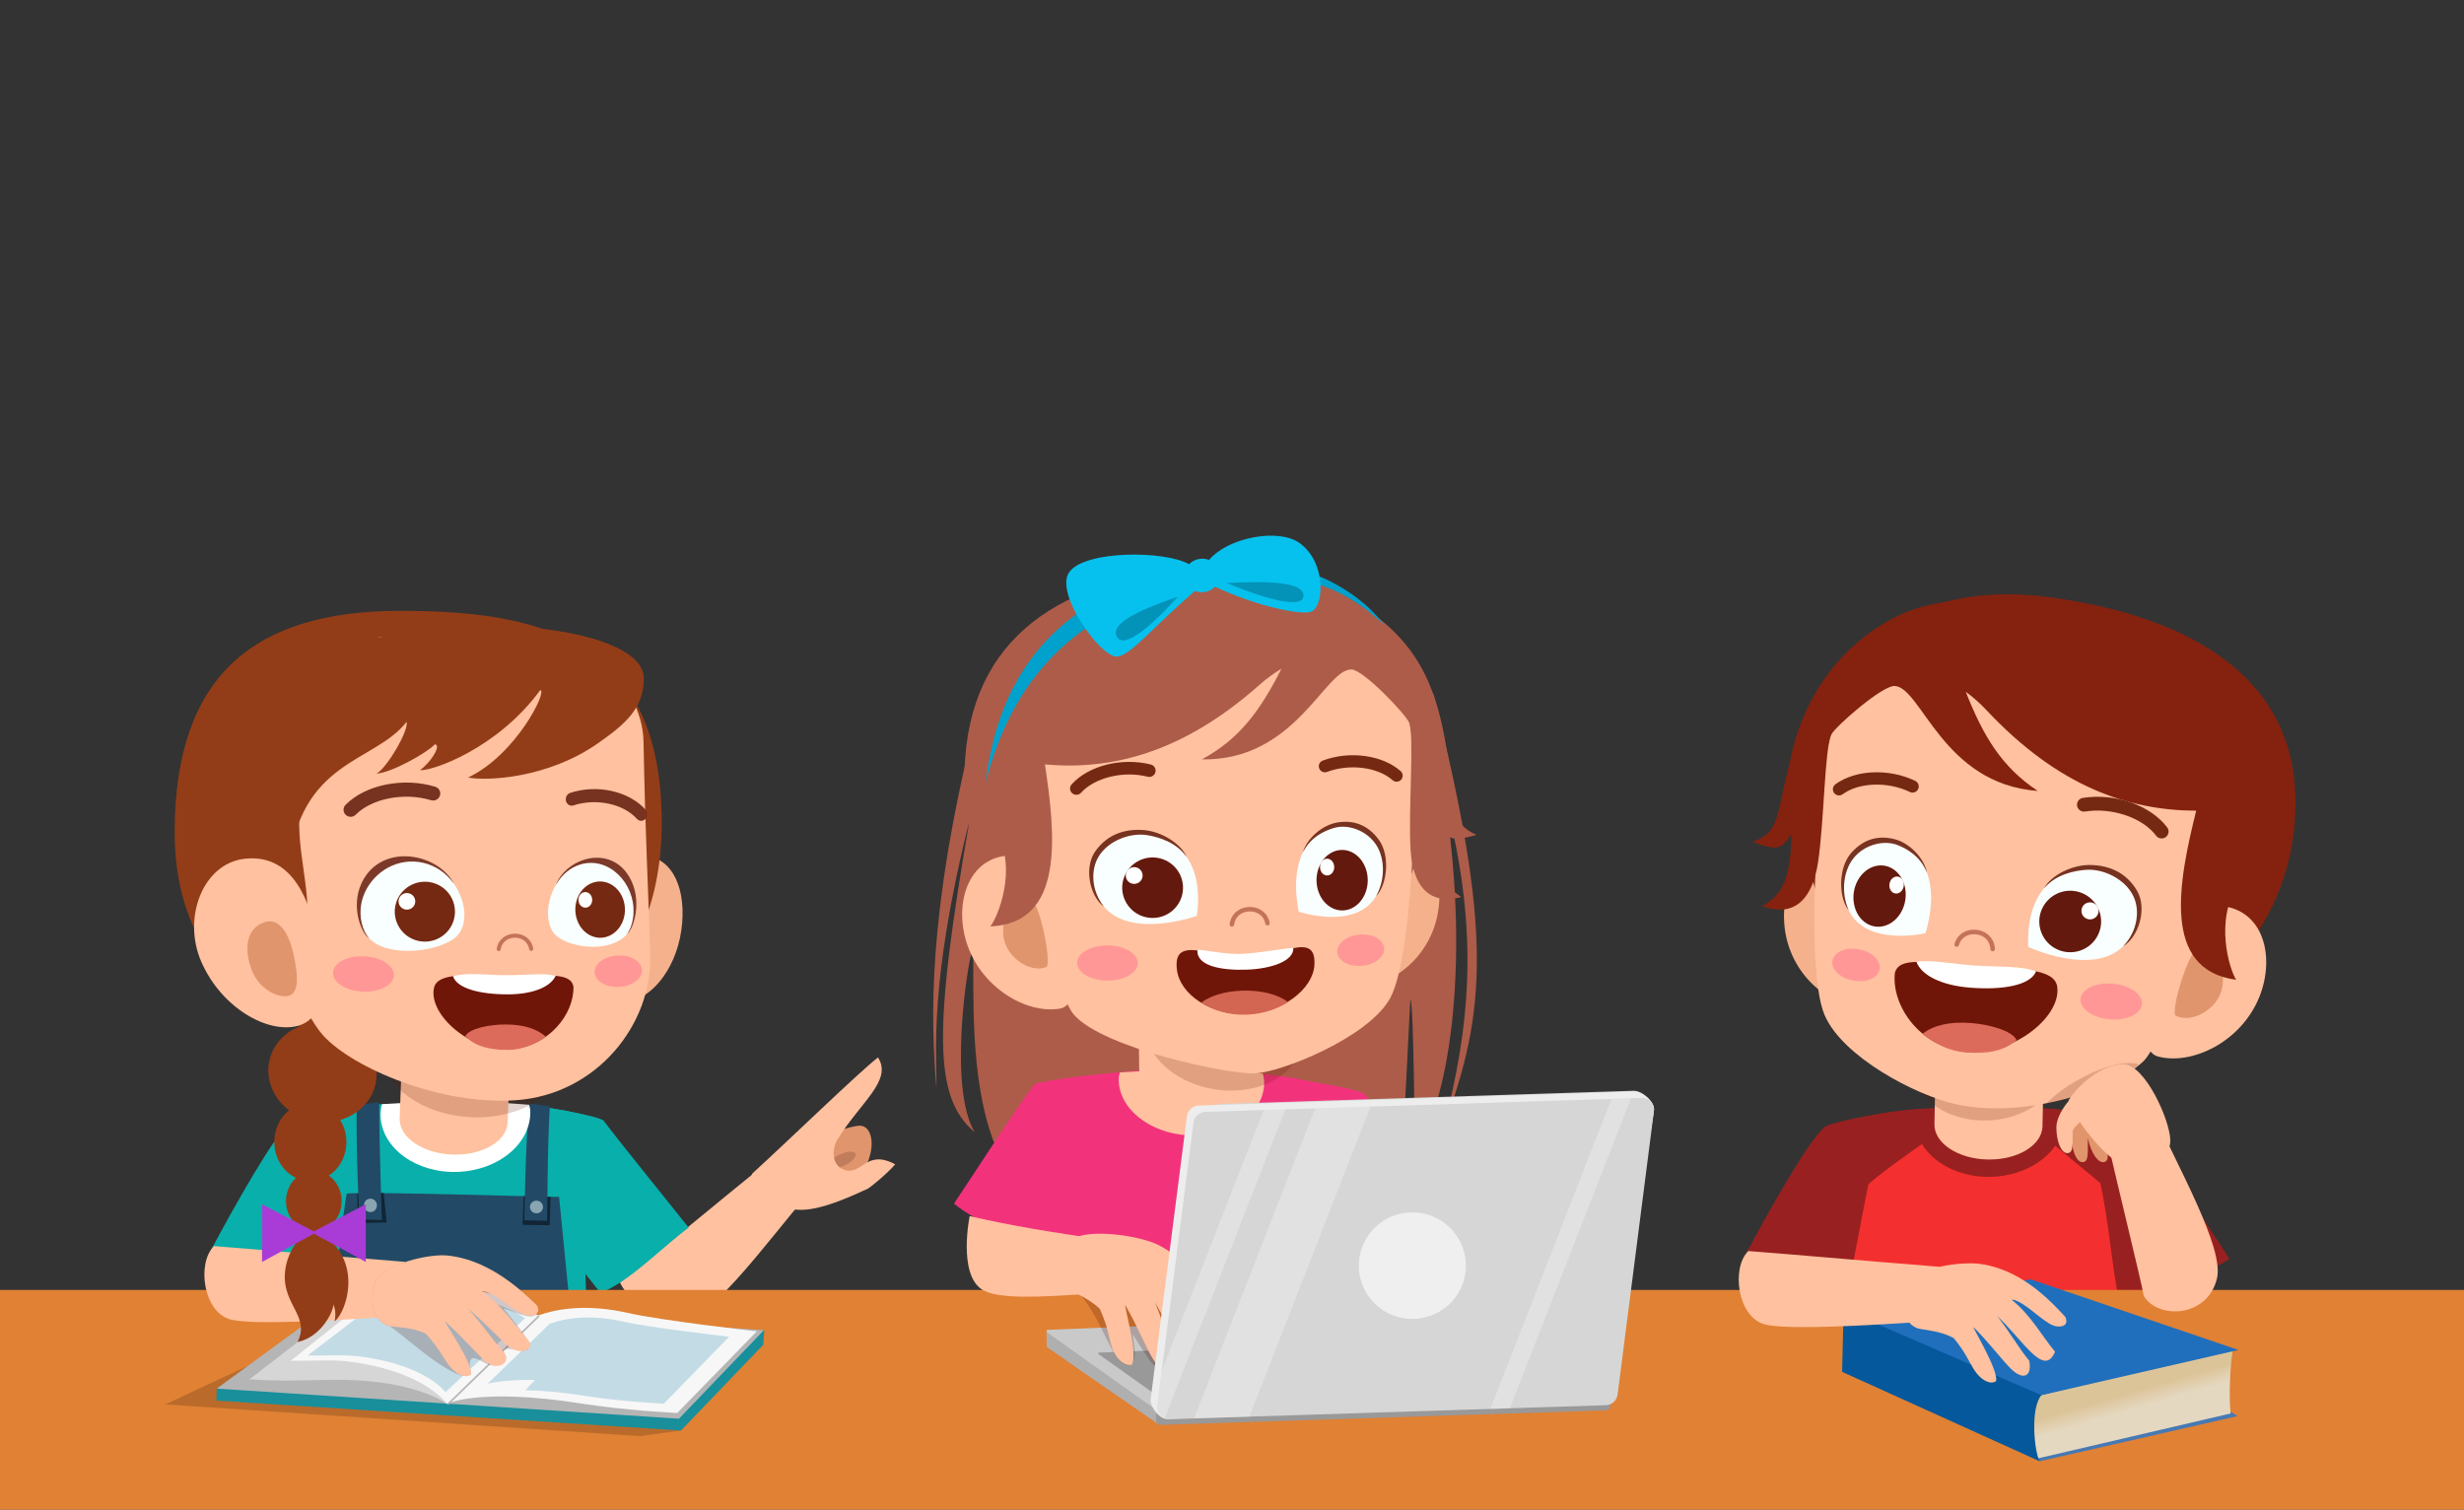 <svg width="253" height="155" viewBox="0 0 253 155" fill="none" xmlns="http://www.w3.org/2000/svg">
<rect x="0" y="0" width="253" height="155" fill="#333333" stroke="none"/>
<path d="M148.286 115.563C152.634 103.778 153.25 95.537 147.176 71.242L100.063 74.427C95.209 94.027 95.571 104.649 96.143 111.703C96.251 108.325 95.258 101.357 99.546 84.25C95.819 105.812 95.86 112.693 100.075 116.243C97.353 111.681 99.303 98.841 99.923 97.214C100.012 101.817 99.518 110.624 102.049 117.267C103.462 118.304 109.625 120.281 111.516 120.803C116.961 122.307 137.551 119.397 143.889 117.878C144.155 117.324 144.681 104.389 144.82 102.598C145.192 103.207 145.202 117.258 145.354 117.839C148.519 113.826 151.089 99.866 148.379 82.08C152.095 96.038 150.737 105.946 148.286 115.563Z" fill="#AD5C49"/>
<path d="M220.34 146.619C211.197 150.189 196.692 149.115 187.752 145.056C187.752 145.056 190.318 121.065 191.561 114.905C198.27 113.064 210.774 113.572 216.918 114.613C217.696 121.485 217.464 132.259 218.096 142.37C218.139 143.05 219.904 143.649 218.815 144.419C218.162 144.88 220.677 145.113 220.34 146.619Z" fill="#F42F2F"/>
<path d="M128.215 110.145C128.541 111.737 129.486 119.752 131.107 123.934C131.263 124.336 139.614 122.903 144.041 122.341C144.194 119.441 140.893 112.583 139.88 112.192C138.108 111.51 130.992 110.404 128.215 110.145Z" fill="#F2337C"/>
<path d="M106.355 140.707C114.066 145.82 127.365 145.7 137.804 140.448C136.068 128.07 135.865 121.319 135.774 111.419C129.177 109.215 115.749 109.986 109.558 110.69C108.237 118.489 106.877 127.925 106.355 140.707Z" fill="#F2337C"/>
<path d="M97.957 123.577C99.978 125.4 107.139 128.424 109.437 129.516C115.317 120.501 117.19 110.157 117.219 109.89C112.291 110.289 107.248 110.897 106.211 111.315C104.329 113.792 100.68 119.503 97.957 123.577Z" fill="#F2337C"/>
<path d="M129.799 111.386C129.82 110.989 129.756 110.605 129.662 110.227C125.558 109.923 119.393 109.791 114.993 110.11C114.958 110.281 114.884 110.441 114.875 110.619C114.715 113.695 117.927 116.361 122.048 116.572C126.169 116.785 129.64 114.463 129.799 111.386Z" fill="#FFC19F"/>
<path d="M116.904 104.245L116.995 111.863C117.014 113.501 119.51 114.793 122.569 114.746C125.628 114.7 128.093 113.334 128.073 111.696L127.983 104.077L116.904 104.245Z" fill="#FFC19F"/>
<path opacity="0.19" d="M133.637 107.236C133.143 110.454 129.173 112.519 124.769 111.851C120.366 111.182 117.195 108.031 117.689 104.813C118.183 101.596 122.154 99.53 126.558 100.199C130.962 100.868 134.131 104.019 133.637 107.236Z" fill="#601805"/>
<path d="M228.912 129.249C226.542 130.941 220.193 132.723 217.573 133.476C216.879 130.281 216.524 125.331 215.656 121.489C215.112 120.968 210.276 117.088 209.949 116.698C209.949 116.698 210.232 114.443 210.232 113.838C213.331 114.086 218.479 114.963 219.484 115.524C221.286 117.9 225.38 123.731 228.912 129.249Z" fill="#992020"/>
<path d="M62.795 146.114C53.653 149.683 39.147 148.61 30.207 144.551C30.207 144.551 32.773 120.56 34.016 114.4C40.724 112.559 53.348 112.816 59.393 114.334C60.172 121.206 59.919 131.755 60.551 141.866C60.593 142.546 62.359 143.145 61.27 143.914C60.617 144.375 63.132 144.607 62.795 146.114Z" fill="#09AFAA"/>
<path d="M82.862 122.7C83.185 122.318 79.689 118.617 79.299 118.93C73.013 123.974 65.37 130.395 63.656 131.67C64.114 132.775 67.12 136.547 70.42 135.604C73.545 134.711 78.595 127.751 82.862 122.7Z" fill="#FFC19F"/>
<path d="M89.192 119.079C88.617 120.695 86.998 121.466 85.275 121.421C83.554 121.376 83.214 120.189 83.213 118.475C83.212 117.052 86.392 115.826 88.097 115.588C89.34 115.415 89.888 117.122 89.192 119.079Z" fill="#E0956C"/>
<path d="M86.712 119.675C85.941 120.049 85.195 120.104 85.044 119.797C84.894 119.491 85.397 118.939 86.169 118.566C86.94 118.192 87.686 118.137 87.836 118.443C87.986 118.75 87.483 119.301 86.712 119.675Z" fill="#C17D5B"/>
<path d="M90.153 108.574C88.421 109.871 80.826 117.23 77.245 120.495C76.803 120.898 79.207 123.746 80.162 123.731C82.137 124.828 84.887 124.013 89.126 122.04C89.283 121.967 91.099 120.522 91.917 119.543C88.886 117.925 88.502 120.774 86.654 120.098C85.287 119.597 85.474 117.843 85.979 117.017C88.328 113.179 91.672 110.949 90.153 108.574Z" fill="#FFC19F"/>
<path d="M70.712 126.046C68.342 127.738 64.248 131.958 61.628 132.71C59.276 129.687 52.61 121.462 52.283 121.072C52.283 121.072 52.686 113.937 52.686 113.333C55.785 113.581 60.933 114.458 61.938 115.02C63.741 117.395 66.595 120.877 70.712 126.046Z" fill="#09AFAA"/>
<path d="M21.658 128.359C23.983 129.741 29.295 132.634 31.9 133.41C32.581 130.086 33.691 124.103 34.286 121.147C34.526 120.686 39.667 117.002 40.662 116.366C40.662 114.762 39.498 113.51 39.497 113.337C36.433 113.529 30.888 114.614 29.903 115.146C28.268 116.295 23.828 124.3 21.658 128.359Z" fill="#09AFAA"/>
<path d="M33.066 144.409C33.746 139.482 34.846 126.825 35.598 122.54C39.219 122.36 53.321 122.84 57.404 122.891C57.79 126.662 59.068 140.329 59.742 144.971L33.066 144.409Z" fill="#224966"/>
<path opacity="0.49" d="M39.387 122.47C38.523 122.45 37.622 122.5 36.68 122.53C36.68 123.294 36.733 125.284 36.753 125.576L39.705 125.516C39.684 125.207 39.457 123.211 39.387 122.47Z" fill="black"/>
<path d="M36.894 125.204C36.876 124.933 36.548 117.878 36.625 113.5L38.935 113.154C38.934 117.683 39.2 124.978 39.22 125.265L36.894 125.204Z" fill="#224966"/>
<path d="M38.034 124.452C38.404 124.452 38.704 124.143 38.704 123.762C38.704 123.381 38.404 123.072 38.034 123.072C37.663 123.072 37.363 123.381 37.363 123.762C37.363 124.143 37.663 124.452 38.034 124.452Z" fill="#8AA5B2"/>
<path opacity="0.49" d="M53.786 122.802C54.65 122.781 55.583 122.878 56.526 122.908C56.526 123.671 56.45 125.507 56.43 125.798L53.674 125.764C53.694 125.455 53.716 123.542 53.786 122.802Z" fill="black"/>
<path d="M56.184 125.351C56.203 125.081 56.197 117.531 56.458 113.586L54.324 113.305C53.931 118.094 53.88 124.093 53.836 125.292L56.184 125.351Z" fill="#224966"/>
<path d="M54.414 123.928C54.414 124.286 54.715 124.577 55.084 124.577C55.455 124.577 55.755 124.286 55.755 123.928C55.755 123.569 55.455 123.278 55.084 123.278C54.715 123.278 54.414 123.569 54.414 123.928Z" fill="#8AA5B2"/>
<path d="M1.52588e-05 154.999L253 154.999V132.444L1.52588e-05 132.444V154.999Z" fill="#E08134"/>
<path d="M111.492 132.864C111.95 132.835 112.96 127.227 112.504 127.164C105.708 126.221 101.468 125.322 99.565 124.855C99.565 124.855 98.359 130.699 100.773 132.365C102.375 133.471 107.114 133.146 111.492 132.864Z" fill="#FFC19F"/>
<path d="M118.965 144.81L118.99 146.268L107.48 138.304L107.447 136.757L118.965 144.81Z" fill="#AFAFAF"/>
<path d="M164.879 144.807L119.179 146.298C118.915 146.298 118.701 146.082 118.701 145.816V145.373C118.701 145.107 118.915 144.892 119.179 144.892L164.879 143.401C165.142 143.401 165.357 143.617 165.357 143.883V144.326C165.357 144.592 165.142 144.807 164.879 144.807Z" fill="#999999"/>
<path d="M119.188 144.746L165.453 143.402C165.585 143.394 165.641 143.232 165.543 143.145L155.91 134.597C155.881 134.572 155.845 134.558 155.807 134.56L107.591 136.542C107.457 136.546 107.397 136.711 107.498 136.799L118.229 144.417C118.492 144.648 118.838 144.767 119.188 144.746Z" fill="#C9C9C9"/>
<path d="M119.413 143.532L145.647 142.769C145.722 142.765 145.754 142.673 145.698 142.624L140.236 137.777L140.177 137.756L112.837 138.88C112.761 138.882 112.728 138.975 112.784 139.026L118.87 143.345C119.019 143.476 119.214 143.544 119.413 143.532Z" fill="#999999"/>
<path opacity="0.2" d="M124.503 136.868C123.905 136.462 123.322 135.951 121.986 135.087C121.951 135.065 122.936 137.267 123.87 139.277C122.698 140.096 121.499 139.924 119.686 136.71C120.163 137.857 120.542 138.859 120.66 139.257C120.714 140.647 118.928 140.912 118.11 139.752C117.364 138.694 116.845 137.875 116.349 137.056C116.16 136.92 116.891 139.101 116.224 140.115C114.072 140.834 113.358 134.663 109.835 131.877C108.561 130.698 109.776 128.126 110.387 127.71C111.975 126.63 116.497 127.133 118.473 128.374C121.785 130.455 123.635 131.082 126.225 136.209C126.353 137.323 125.062 137.248 124.503 136.868Z" fill="#420000"/>
<path d="M124.614 136.648C123.476 135.853 122.265 133.395 120.936 132.656C120.899 132.636 120.84 132.625 120.772 132.618C122.429 134.855 122.937 137.267 123.87 139.277C121.753 141.442 120.779 137.291 118.581 133.713C119.56 136.039 119.91 137.691 120.66 139.258C120.447 140.957 119.288 140.996 118.369 139.504C117.659 138.352 116.776 136.12 115.546 134.008C115.357 133.873 116.891 139.102 116.224 140.116C115.604 140.318 114.571 139.704 114.099 138.105C113.843 137.239 113.753 136.227 112.931 134.39C111.663 133.17 109.884 132.559 109.218 132.176C107.943 130.996 108.635 128.316 110.073 127.261C111.621 126.126 116.943 126.798 119.018 127.866C120.88 128.825 123.635 131.081 126.225 136.209C126.353 137.323 125.168 137.035 124.614 136.648Z" fill="#FFC19F"/>
<path d="M169.32 112.84C168.928 112.415 168.301 111.993 167.767 111.993L125.342 113.345C124.651 113.368 124.085 113.875 123.998 114.553L120.473 141.868C120.405 142.4 120.781 143.024 121.124 143.397C121.491 143.793 121.9 144.018 122.257 144.018L164.299 142.072C164.99 142.051 165.556 141.544 165.642 140.871L169.82 113.986C169.864 113.645 169.686 113.238 169.32 112.84Z" fill="#D6D6D6"/>
<path d="M119.829 145.694L164.211 143.624C164.826 143.605 165.335 143.143 165.413 142.537L169.827 113.939C169.924 113.178 168.626 112.047 167.855 112.072L123.074 113.511C122.459 113.53 121.95 113.992 121.872 114.599L118.147 143.66C118.05 144.421 119.059 145.718 119.829 145.694Z" fill="#EDEDED"/>
<path d="M120.11 145.715L164.891 144.277C165.506 144.257 166.015 143.796 166.093 143.189L169.817 114.128C169.915 113.367 169.305 112.7 168.535 112.724L123.754 114.164C123.139 114.183 122.629 114.644 122.551 115.251L118.827 144.313C118.73 145.073 119.339 145.74 120.11 145.715Z" fill="#D6D6D6"/>
<path opacity="0.28" d="M135.041 113.801L140.72 113.618L128.283 145.453L122.604 145.636L135.041 113.801Z" fill="white"/>
<path opacity="0.28" d="M119.281 140.774L118.827 144.312C118.753 144.888 119.085 145.407 119.585 145.616L131.977 113.898L129.752 113.97L119.281 140.774Z" fill="white"/>
<path opacity="0.28" d="M155.027 144.594L153.031 144.658L165.469 112.824L167.465 112.759L155.027 144.594Z" fill="white"/>
<path d="M139.522 130.125C139.62 133.146 142.161 135.514 145.195 135.417C148.231 135.319 150.611 132.792 150.513 129.772C150.415 126.752 147.875 124.383 144.841 124.48C141.806 124.578 139.424 127.105 139.522 130.125Z" fill="#EFEFEF"/>
<path d="M179.201 128.864C181.526 130.247 186.838 133.14 189.443 133.916C190.124 130.592 191.235 124.609 191.83 121.653C192.069 121.191 197.211 117.508 198.206 116.872C198.206 115.268 197.041 114.015 197.04 113.843C193.977 114.035 188.431 115.12 187.446 115.651C185.811 116.8 181.371 124.805 179.201 128.864Z" fill="#992020"/>
<path d="M209.442 150.036L190.195 134.817L207.383 131.451L229.752 145.394L209.442 150.036Z" fill="#4779B4"/>
<path d="M229.039 145.126L209.17 149.758C208.591 147.738 208.353 145.205 209.406 143.284L229.282 138.494C228.971 140.263 228.844 143.507 229.039 145.126Z" fill="url(#paint0_linear_4458_894)"/>
<path d="M189.148 140.856L189.299 134.354L209.708 143.14C208.362 144.447 208.924 149.318 209.442 150.037L189.148 140.856Z" fill="#05589B"/>
<path d="M229.835 138.606L209.601 143.248L189.381 134.485L208.52 131.357L229.835 138.606Z" fill="#206FBC"/>
<path d="M199.045 130.057C199.537 130.096 199.462 135.569 198.97 135.604C191.068 136.165 183.453 136.544 181.24 135.989C178.39 135.272 177.734 130.172 179.518 128.451C181.62 128.59 192.167 129.513 199.045 130.057Z" fill="#FFC19F"/>
<path d="M210.871 136.111C209.708 135.697 208.011 133.748 206.706 133.442C206.706 133.442 206.619 133.44 206.561 133.454C208.562 135.067 209.667 137.178 211.008 138.789C209.882 141.432 207.898 137.827 205.07 135.117C206.538 137.01 207.297 138.455 208.361 139.704C208.669 141.357 207.727 141.73 206.545 140.601C205.632 139.729 204.269 137.895 202.656 136.276C202.461 136.204 205.214 140.654 204.954 141.798C204.501 142.168 203.476 141.893 202.632 140.532C202.175 139.796 201.812 138.874 200.613 137.394C199.221 136.619 197.584 136.565 196.926 136.399C194.629 135.525 195.541 132.2 195.925 131.633C196.923 130.16 201.425 129.459 203.465 129.791C205.619 130.143 208.48 131.183 212.072 135.231C212.495 136.238 211.437 136.313 210.871 136.111Z" fill="#FFC19F"/>
<path d="M196.617 115.125C196.597 114.695 196.664 114.281 196.76 113.874C200.987 113.597 207.338 113.533 211.87 113.933C211.905 114.118 211.982 114.292 211.99 114.485C212.149 117.81 208.836 120.649 204.591 120.826C200.345 121.003 196.776 118.45 196.617 115.125Z" fill="#992020"/>
<path d="M198.802 106.382L198.625 115.425C198.587 117.369 201.041 118.993 204.104 119.053C207.168 119.112 209.683 117.583 209.72 115.639L209.897 106.596L198.802 106.382Z" fill="#FFC19F"/>
<path opacity="0.19" d="M196.472 109.801C196.454 109.403 196.521 109.02 196.617 108.642C200.723 108.366 206.889 108.278 211.287 108.627C211.32 108.798 211.394 108.959 211.402 109.137C211.54 112.214 208.31 114.857 204.187 115.04C200.064 115.224 196.61 112.878 196.472 109.801Z" fill="#601805"/>
<path d="M220.956 113.876C220.752 113.42 215.876 114.923 215.988 115.41C217.79 123.242 219.725 130.985 220.126 133.076C221.588 135.484 226.681 135.307 227.638 131.251C228.38 128.102 223.648 119.906 220.956 113.876Z" fill="#FFC19F"/>
<path d="M212.709 116.67C212.709 118.134 213.206 119.321 213.82 119.321C214.433 119.321 214.378 118.603 214.378 117.139C214.378 116.585 215.293 115.856 215.493 115.191C215.82 114.101 215.453 113.146 215.071 113.146C214.458 113.146 212.709 115.205 212.709 116.67Z" fill="#E0956C"/>
<path d="M214.398 116.946C214.7 118.379 215.43 119.44 216.03 119.315C216.631 119.191 216.429 118.499 216.128 117.066C216.014 116.524 216.76 115.624 216.819 114.933C216.915 113.799 216.359 112.939 215.986 113.017C215.386 113.141 214.097 115.512 214.398 116.946Z" fill="#E0956C"/>
<path d="M183.251 95.282C183.8 99.941 187.657 103.261 190.888 103.173C194.119 103.084 195.205 99.433 195.206 95.001C195.206 90.571 192.587 87.04 189.355 87.139C184.939 87.275 182.736 90.902 183.251 95.282Z" fill="#F4B18C"/>
<path d="M235.692 82.794C235.37 100.226 218.901 108.889 204.974 107.146C191.047 105.403 182.426 92.133 185.955 75.561C187.915 66.359 196.951 59.54 210.246 61.294C224.395 63.161 235.941 69.282 235.692 82.794Z" fill="#84220F"/>
<path d="M227.496 78.379C228.411 81.332 223.352 105.912 220.056 108.989C216.56 112.253 207.345 114.861 200.758 113.36C196.659 112.425 189.187 108.515 187.345 104.217C185.167 99.131 186.855 77.756 188.071 75.257C192.181 66.818 199.924 67.485 210.004 68.746C219.433 69.927 225.125 70.718 227.496 78.379Z" fill="#FFC19F"/>
<path d="M231.972 102.395C230.091 107.011 225.024 109.401 221.575 108.475C218.125 107.548 220.42 93.403 226.914 92.995C232.323 92.655 233.74 98.056 231.972 102.395Z" fill="#FFC19F"/>
<path d="M228.099 101.687C227.561 103.671 225.063 105.082 223.419 104.303C222.778 103.999 224.822 97.104 225.891 97.24C227.696 97.472 228.638 99.704 228.099 101.687Z" fill="#E0956C"/>
<path d="M219.932 103.103C219.844 104.113 218.36 104.81 216.62 104.658C214.88 104.507 213.54 103.565 213.629 102.555C213.718 101.545 215.202 100.849 216.942 101C218.682 101.151 220.021 102.093 219.932 103.103Z" fill="#FF9797"/>
<path d="M211.236 101.335C211.644 104.634 206.166 108.622 201.563 107.968C196.985 107.319 194.215 103.187 194.56 99.897C195.031 98.12 197.991 98.893 202.535 99.199C207.072 99.504 210.988 99.328 211.236 101.335Z" fill="#701608"/>
<path d="M202.325 105.035C200.194 104.878 198.521 105.262 197.389 106.158C198.525 107.05 200.088 107.933 201.868 108.058C203.872 108.198 205.657 108.012 207.06 106.795C206.609 105.813 204.232 105.175 202.325 105.035Z" fill="#DD6B5B"/>
<path d="M209.062 99.731C207.528 99.15 205.06 99.289 202.799 99.137C200.247 98.965 198.399 98.517 196.779 98.751C197.287 100.15 199.361 101.177 202.295 101.408C205.683 101.676 208.501 101.152 209.062 99.731Z" fill="white"/>
<path d="M192.993 99.529C192.826 100.415 191.607 100.93 190.272 100.68C188.937 100.43 187.99 99.509 188.158 98.623C188.326 97.736 189.545 97.221 190.88 97.472C192.215 97.721 193.162 98.643 192.993 99.529Z" fill="#FF9797"/>
<path d="M204.574 97.674C204.463 97.66 204.375 97.568 204.37 97.453C204.338 96.637 203.768 96.04 202.918 95.934C202.062 95.827 201.346 96.272 201.134 97.043C201.1 97.166 200.971 97.239 200.847 97.205C200.723 97.171 200.65 97.044 200.684 96.92C200.956 95.933 201.898 95.338 202.976 95.473C204.047 95.607 204.795 96.396 204.836 97.434C204.84 97.562 204.74 97.67 204.612 97.675L204.574 97.674Z" fill="#C4735B"/>
<path d="M221.816 86.073C221.649 86.04 221.496 85.948 221.387 85.803C219.997 83.954 216.862 82.886 214.087 83.323C213.701 83.385 213.335 83.121 213.273 82.734C213.211 82.348 213.476 81.986 213.865 81.924C217.176 81.405 220.82 82.68 222.527 84.957C222.762 85.27 222.697 85.713 222.382 85.947C222.214 86.073 222.007 86.113 221.816 86.073Z" fill="#752912"/>
<path d="M188.771 81.667C188.597 81.651 188.43 81.563 188.319 81.412C188.111 81.131 188.171 80.735 188.455 80.527C190.512 79.022 193.961 78.876 196.656 80.177C196.972 80.331 197.104 80.709 196.951 81.024C196.797 81.339 196.415 81.47 196.1 81.316C193.842 80.223 190.879 80.322 189.208 81.546C189.078 81.642 188.922 81.681 188.771 81.667Z" fill="#752912"/>
<path d="M197.713 95.814C197.713 95.814 191.513 97.285 189.759 93.329C187.622 88.51 192.291 85.516 194.918 86.553C197.348 87.512 199.286 90.378 197.713 95.814Z" fill="#F9FEFF"/>
<path d="M190.084 87.569C191.396 86.085 192.935 85.762 194.504 86.154C196.108 86.554 197.575 88.13 197.852 89.598C197.19 87.9 195.757 87.126 194.848 86.768C193.401 86.195 191.33 86.739 190.23 88.223C189.253 89.545 189.033 91.686 189.817 93.455C188.78 92.188 188.716 89.114 190.084 87.569Z" fill="#773220"/>
<path d="M195.613 91.16C195.938 92.835 195.029 94.571 193.582 95.037C192.135 95.502 190.698 94.521 190.373 92.846C190.047 91.171 190.956 89.435 192.404 88.969C193.851 88.504 195.288 89.485 195.613 91.16Z" fill="#63190D"/>
<path d="M195.467 90.635C195.557 91.1 195.305 91.582 194.903 91.711C194.501 91.84 194.103 91.568 194.013 91.103C193.922 90.638 194.174 90.156 194.576 90.027C194.978 89.898 195.376 90.17 195.467 90.635Z" fill="#FEFFFE"/>
<path d="M208.258 97.224C208.258 97.224 214.967 100.365 218.12 97.045C221.962 92.999 217.451 88.816 214.133 89.085C211.062 89.332 208.01 91.553 208.258 97.224Z" fill="#F9FEFF"/>
<path d="M219.399 91.406C218.317 89.613 216.639 88.874 214.722 88.815C212.762 88.754 210.623 89.863 209.883 91.199C211.133 89.749 213.003 89.403 214.15 89.311C215.978 89.161 218.205 90.26 219.043 91.996C219.788 93.54 219.427 95.664 218.016 97.149C219.574 96.218 220.528 93.275 219.399 91.406Z" fill="#773220"/>
<path d="M215.643 93.838C216.074 95.529 215.045 97.247 213.346 97.675C211.646 98.104 209.919 97.081 209.489 95.389C209.058 93.698 210.087 91.98 211.787 91.551C213.485 91.124 215.212 92.147 215.643 93.838Z" fill="#63190D"/>
<path d="M215.454 93.307C215.573 93.776 215.288 94.253 214.816 94.372C214.344 94.491 213.865 94.207 213.746 93.737C213.626 93.268 213.912 92.791 214.384 92.673C214.855 92.554 215.334 92.838 215.454 93.307Z" fill="#FEFFFE"/>
<path d="M230.526 83.071C232.248 82.859 231.856 82.3 233.536 81.901C227.353 79.727 230.411 70.438 222.495 65.904C209.42 59.545 198.894 61.339 195.146 63.101C188.239 66.348 184.734 72.754 183.732 78.502C182.348 83.665 182.797 85.48 179.959 86.429C182.816 87.546 182.963 86.975 183.955 85.639C183.842 89.948 183.187 91.824 180.934 93.036C184.464 94.323 186.129 92.001 186.663 88.607C187.301 84.563 187.339 76.79 188.049 75.397C188.46 74.591 193.279 70.356 194.548 70.432C197.312 70.598 199.461 80.495 209.236 81.21C205.49 78.728 203.616 75.52 201.84 71.027C202.564 71.554 203.281 72.18 203.979 72.925C211.339 80.77 218.564 83.218 225.502 83.237C223.725 90.419 221.872 99.571 229.61 100.6C228.91 99.549 227.37 94.457 229.804 90.853C230.685 91.515 230.256 87.881 230.526 83.071Z" fill="#84220F"/>
<path opacity="0.19" d="M219.082 109.166C219.343 109.194 219.327 109.177 219.581 109.311C217.213 111.221 214.017 112.627 210.078 113.34C211.885 111.358 216.459 108.889 219.082 109.166Z" fill="#601805"/>
<path d="M212.396 112.979C212.715 114.531 216.376 119.313 218.112 119.572C220.269 119.894 222.843 119.173 222.843 117.11C222.843 115.047 220.229 109.273 218.048 109.273C215.866 109.273 213.511 111.239 212.396 112.979Z" fill="#FFC19F"/>
<path d="M211.146 115.743C211.146 117.208 211.644 118.395 212.257 118.395C212.871 118.395 212.816 117.677 212.816 116.212C212.816 115.658 214.201 114.857 214.401 114.192C214.728 113.101 213.89 112.22 213.509 112.22C212.896 112.22 211.146 114.279 211.146 115.743Z" fill="#FFC19F"/>
<path d="M39.074 114.621C39.054 114.19 39.121 113.777 39.218 113.37C43.444 113.093 49.795 113.029 54.327 113.429C54.362 113.614 54.439 113.788 54.447 113.981C54.606 117.306 51.293 120.146 47.048 120.322C42.803 120.499 39.233 117.946 39.074 114.621Z" fill="white"/>
<path opacity="0.17" d="M65.715 147.454L69.921 146.876L30.477 137.899L16.965 144.196L65.715 147.454Z" fill="black"/>
<path d="M32.705 135.433L78.474 136.58L78.363 138.083L69.921 146.876L22.225 143.805L22.252 142.575L32.705 135.433Z" fill="#188F9B"/>
<path d="M34.361 133.724L78.443 136.572L69.715 145.666L22.252 142.575L34.361 133.724Z" fill="#B5B5B5"/>
<path d="M55.248 135.073C57.315 134.317 60.428 133.884 64.522 134.816C67.914 135.588 77.709 136.695 77.709 136.695L69.535 145.078C69.535 145.078 64.242 144.825 59.787 144.12C48.918 142.401 45.685 144.229 45.896 144.137L55.248 135.073Z" fill="#F7F7F7"/>
<path d="M46.086 144.207L55.438 135.143L55.053 135.003L45.701 144.067L46.086 144.207Z" fill="#B5B5B5"/>
<path d="M54.92 141.685C54.92 141.685 51.727 141.609 50.045 142.089C50.428 141.71 56.446 135.917 56.446 135.917C58.141 135.297 60.694 134.942 64.052 135.706C66.833 136.339 74.866 137.247 74.866 137.247L68.163 144.121C68.163 144.121 63.821 143.913 60.168 143.336C57.595 142.928 55.558 142.769 53.946 142.739L54.92 141.685Z" fill="#C3DBE5"/>
<path d="M36.342 133.322C40.154 133.31 42.929 132.478 46.725 132.718C51.959 133.05 55.247 135.072 55.247 135.072L45.894 144.136C45.894 144.136 43.189 142.074 36.629 141.721C32.998 141.526 30.532 141.949 25.615 141.623L36.342 133.322Z" fill="#D6D6D6"/>
<path d="M39.12 132.31C42.932 132.298 42.759 131.913 46.555 132.153C51.789 132.485 55.247 135.073 55.247 135.073L45.895 144.137C45.895 144.137 43.948 141.309 37.689 140.093C34.525 139.478 33.516 139.733 29.852 139.715L39.12 132.31Z" fill="#F7F7F7"/>
<path d="M39.691 132.984C43.046 132.984 42.891 132.66 46.235 132.871C50.846 133.164 53.911 135.347 53.911 135.347L45.743 142.938C45.743 142.938 44.008 140.557 38.488 139.518C35.698 138.993 34.812 139.205 31.586 139.18L39.691 132.984Z" fill="#C3DBE5"/>
<path d="M41.502 129.552C41.993 129.591 41.919 135.064 41.426 135.098C33.525 135.66 25.909 136.038 23.697 135.483C20.847 134.766 20.192 129.666 21.974 127.945C24.076 128.085 34.623 129.007 41.502 129.552Z" fill="#FFC19F"/>
<path d="M41.376 105.78L41.035 114.818C40.962 116.761 43.385 118.43 46.447 118.544C49.509 118.659 52.051 117.175 52.124 115.232L52.466 106.194L41.376 105.78Z" fill="#FFC19F"/>
<path opacity="0.19" d="M39.097 107.353C39.135 106.879 39.277 106.433 39.456 105.999C44.663 106.263 52.436 107.046 57.916 108.093C57.933 108.302 58.001 108.502 57.984 108.715C57.692 112.388 53.228 115.061 48.012 114.684C42.797 114.309 38.805 111.026 39.097 107.353Z" fill="#601805"/>
<path d="M31.98 115.063C28.974 114.385 27.044 111.614 27.668 108.872C28.292 106.131 31.235 104.457 34.242 105.135C37.248 105.813 39.178 108.584 38.554 111.326C37.929 114.068 34.987 115.741 31.98 115.063Z" fill="#933D18"/>
<path d="M31.867 121.268C33.912 121.268 35.569 119.469 35.569 117.249C35.569 115.03 33.912 113.23 31.867 113.23C29.822 113.23 28.164 115.03 28.164 117.249C28.164 119.469 29.822 121.268 31.867 121.268Z" fill="#933D18"/>
<path d="M35.08 123.321C35.08 125.034 33.806 126.433 32.228 126.433C30.65 126.433 29.365 125.034 29.365 123.321C29.365 121.608 30.645 120.219 32.223 120.219C33.801 120.219 35.08 121.608 35.08 123.321Z" fill="#933D18"/>
<path d="M34.353 135.669C34.497 135 34.436 134.452 34.238 133.934C34.197 134.765 32.932 137.297 30.551 137.791C31.973 134.962 28.57 133.833 29.361 129.962C29.758 128.022 31.445 125.694 32.792 126.511C37.428 129.321 35.577 134.759 34.353 135.669Z" fill="#933D18"/>
<path d="M37.561 123.646L32.228 126.433L26.906 123.646V129.57L32.233 126.665L37.561 129.57V123.646Z" fill="#A93CD6"/>
<path d="M69.96 95.505C69.352 99.84 66.486 102.885 64.222 102.763C61.959 102.64 61.371 99.223 61.583 95.095C61.795 90.967 63.803 87.708 66.066 87.841C69.16 88.022 70.531 91.429 69.96 95.505Z" fill="#F4B18C"/>
<path d="M67.876 82.143C68.852 98.775 59.312 106.835 45.336 107.648C31.361 108.46 17.833 101.9 17.932 85.243C18.027 69.211 26.25 62.739 41.047 62.718C55.049 62.698 66.899 65.51 67.876 82.143Z" fill="#933D18"/>
<path d="M63.433 69.565C64.011 70.07 66.013 72.958 66.073 76.06C66.276 86.458 66.518 89.846 66.765 98.036C66.981 105.172 61.283 112.377 52.979 112.964C45.255 113.511 36.243 109.669 33.198 106.333C29.235 101.991 21.949 79.435 22.831 76.585C25.813 66.958 31.334 65.812 43.23 65.121C54.358 64.475 60.576 67.069 63.433 69.565Z" fill="#FFC19F"/>
<path d="M30.751 85.572C31 90.624 33.317 96.358 28.813 98.84C24.231 101.365 19.799 89.884 19.336 81.978C18.76 72.167 22.946 64.209 40.036 64.34C33.664 70.331 30.301 76.421 30.751 85.572Z" fill="#933D18"/>
<path d="M44.556 101.459C43.995 104.248 48.412 108.001 52.382 107.738C56.331 107.477 58.961 104.129 58.879 101.298C58.592 99.752 56.015 100.222 52.118 100.193C48.227 100.163 44.898 99.762 44.556 101.459Z" fill="#701608"/>
<path d="M51.921 105.188C53.75 105.19 55.153 105.624 56.062 106.462C55.034 107.15 53.644 107.804 52.116 107.796C50.397 107.787 48.886 107.515 47.768 106.387C48.216 105.577 50.285 105.185 51.921 105.188Z" fill="#DD6B5B"/>
<path d="M46.514 100.231C47.86 99.833 49.958 100.109 51.897 100.124C54.086 100.14 55.692 99.876 57.059 100.179C56.534 101.341 54.7 102.085 52.18 102.095C49.272 102.106 46.901 101.479 46.514 100.231Z" fill="white"/>
<path d="M54.546 97.632C54.445 97.632 54.357 97.561 54.339 97.459C54.214 96.737 53.636 96.274 52.868 96.279C52.095 96.284 51.511 96.765 51.414 97.474C51.398 97.588 51.292 97.668 51.178 97.652C51.064 97.636 50.984 97.532 51 97.418C51.125 96.509 51.892 95.87 52.866 95.863C53.834 95.856 54.592 96.469 54.752 97.388C54.772 97.501 54.695 97.609 54.581 97.629L54.546 97.632Z" fill="#C4735B"/>
<path d="M20.665 98.74C22.753 103.532 27.537 106.157 30.58 105.327C33.624 104.498 33.472 100.354 32.394 95.568C31.193 90.239 28.749 87.768 25.118 88.174C20.832 88.653 18.702 94.235 20.665 98.74Z" fill="#FFC19F"/>
<path d="M25.822 99.535C26.641 101.786 29.004 102.68 29.887 102.136C30.6 101.698 30.647 100.423 30.196 98.241C29.668 95.693 28.656 94.233 27.176 94.682C25.637 95.149 24.858 96.888 25.822 99.535Z" fill="#E0956C"/>
<path d="M57.104 90.796C55.864 92.964 56.083 95.312 57.236 96.178C58.974 97.482 63.017 97.765 64.473 95.78C65.883 93.858 65.093 90.438 62.681 89.019C60.569 87.777 58.304 88.698 57.104 90.796Z" fill="#F9FEFF"/>
<path d="M64.601 90.01C62.668 86.747 58.246 87.98 57.062 90.87C58.302 88.703 60.673 87.992 62.626 89.139C63.833 89.85 64.71 91.145 64.973 92.605C65.183 93.769 64.978 95.086 64.392 95.885C65.076 95.356 66.022 92.41 64.601 90.01Z" fill="#7C3929"/>
<path d="M59.237 92.369C58.743 93.862 59.411 95.53 60.729 96.097C62.046 96.662 63.514 95.911 64.007 94.419C64.5 92.926 63.832 91.258 62.515 90.691C61.198 90.126 59.731 90.876 59.237 92.369Z" fill="#752912"/>
<path d="M59.44 92.109C59.303 92.523 59.488 92.987 59.854 93.143C60.219 93.301 60.627 93.092 60.763 92.678C60.9 92.264 60.715 91.801 60.35 91.644C59.983 91.487 59.576 91.695 59.44 92.109Z" fill="#FEFFFE"/>
<path d="M46.547 90.648C48.141 92.901 47.973 95.408 46.61 96.376C44.556 97.836 39.665 98.306 37.817 96.257C36.027 94.272 36.843 90.603 39.71 88.994C42.22 87.584 45.004 88.468 46.547 90.648Z" fill="#F9FEFF"/>
<path d="M37.422 90.127C39.63 86.576 45.045 87.702 46.6 90.724C45.007 88.473 42.102 87.817 39.781 89.118C38.346 89.924 37.336 91.339 37.078 92.902C36.873 94.148 37.176 95.54 37.919 96.364C37.068 95.831 35.799 92.738 37.422 90.127Z" fill="#7C3929"/>
<path d="M40.733 92.521C40.13 94.11 40.938 95.884 42.535 96.483C44.132 97.082 45.915 96.28 46.517 94.69C47.119 93.101 46.312 91.327 44.715 90.728C43.118 90.129 41.335 90.932 40.733 92.521Z" fill="#752912"/>
<path d="M40.979 92.244C40.812 92.684 41.036 93.177 41.479 93.343C41.922 93.51 42.417 93.287 42.584 92.846C42.751 92.405 42.527 91.913 42.084 91.747C41.641 91.58 41.146 91.803 40.979 92.244Z" fill="#FEFFFE"/>
<path d="M65.795 84.275C65.963 84.286 66.136 84.222 66.267 84.083C66.513 83.823 66.519 83.398 66.284 83.136C64.573 81.222 61.312 80.5 58.535 81.414C58.209 81.522 58.022 81.896 58.116 82.249C58.212 82.604 58.556 82.803 58.878 82.696C61.207 81.928 64.008 82.524 65.399 84.077C65.508 84.198 65.65 84.264 65.795 84.275Z" fill="#773220"/>
<path d="M36.046 83.865C35.848 83.877 35.644 83.808 35.49 83.656C35.203 83.376 35.201 82.916 35.484 82.633C37.538 80.564 41.413 79.787 44.689 80.777C45.075 80.894 45.291 81.298 45.175 81.68C45.056 82.064 44.646 82.279 44.266 82.163C41.518 81.33 38.189 81.972 36.519 83.651C36.389 83.782 36.218 83.854 36.046 83.865Z" fill="#773220"/>
<path d="M66.104 69.616C66.14 72.744 64.128 74.402 61.402 76.312C56.224 79.939 50.008 80.198 48.061 79.834C52.988 77.5 56.258 70.888 55.468 70.86C51.065 76.888 44.288 79.215 43.123 79.07C44.15 78.378 45.394 76.485 44.645 76.426C43.866 77.282 40.192 79.351 38.655 79.43C39.683 78.936 42.052 74.898 41.734 74.127C38.475 78.35 30.688 77.984 29.635 89.262C27.223 84.318 26.404 73.156 29.858 69.768C38.075 61.709 66.029 63.166 66.104 69.616Z" fill="#933D18"/>
<path d="M34.193 99.863C34.147 100.864 35.509 101.738 37.236 101.816C38.96 101.893 40.396 101.144 40.442 100.142C40.486 99.141 39.124 98.266 37.399 98.189C35.673 98.112 34.237 98.862 34.193 99.863Z" fill="#FF9797"/>
<path d="M61.058 99.848C61.107 100.737 62.233 101.401 63.574 101.328C64.915 101.256 65.963 100.476 65.915 99.585C65.866 98.695 64.739 98.033 63.398 98.105C62.058 98.177 61.01 98.958 61.058 99.848Z" fill="#FF9797"/>
<path d="M147.569 94.092C146.607 98.606 142.528 101.509 139.372 101.131C136.216 100.754 135.485 97.079 135.888 92.74C136.292 88.401 139.178 85.179 142.334 85.568C146.646 86.099 148.473 89.849 147.569 94.092Z" fill="#F4B18C"/>
<path d="M99.106 77.801C97.833 94.9 111.418 104.203 125.216 103.751C139.014 103.301 148.665 91.082 146.719 74.534C145.639 65.347 137.41 57.853 124.231 58.372C110.203 58.925 100.094 64.545 99.106 77.801Z" fill="#AD5C49"/>
<path d="M105.78 73.549C104.615 76.359 107.33 100.887 110.278 104.197C113.404 107.709 126.212 110.302 128.778 110.218C131.529 110.128 140.552 106.517 142.746 102.474C145.343 97.689 145.637 76.605 144.674 74.048C141.418 65.413 133.774 65.368 123.788 65.694C114.446 65.999 108.801 66.26 105.78 73.549Z" fill="#FFC19F"/>
<path d="M99.208 96.664C100.629 101.355 105.373 104.152 108.836 103.556C112.299 102.959 111.34 88.9 105.017 87.915C99.751 87.094 97.872 92.256 99.208 96.664Z" fill="#FFC19F"/>
<path d="M103.066 96.321C103.413 98.312 105.73 99.918 107.412 99.304C108.067 99.064 106.693 92.127 105.634 92.165C103.845 92.23 102.72 94.33 103.066 96.321Z" fill="#E0956C"/>
<path d="M110.6 98.86C110.595 99.857 111.984 100.673 113.702 100.681C115.42 100.69 116.818 99.889 116.823 98.891C116.828 97.894 115.438 97.078 113.721 97.069C112.002 97.061 110.605 97.863 110.6 98.86Z" fill="#FF9797"/>
<path d="M137.308 97.789C137.391 98.672 138.537 99.287 139.868 99.162C141.197 99.037 142.209 98.22 142.125 97.338C142.042 96.454 140.895 95.84 139.565 95.964C138.235 96.089 137.224 96.906 137.308 97.789Z" fill="#FF9797"/>
<path d="M120.845 99.575C121.161 102.107 124.319 104.243 127.984 104.122C131.649 104 134.802 101.566 134.959 99.106C135.192 95.469 131.468 98.316 127.798 98.268C124.132 98.219 120.4 96.009 120.845 99.575Z" fill="#701608"/>
<path d="M127.512 101.715C129.493 101.649 131.227 102.094 132.251 102.892C131.102 103.613 129.63 104.126 127.985 104.18C126.133 104.242 124.588 103.739 123.342 102.936C124.348 102.223 125.754 101.774 127.512 101.715Z" fill="#D36553"/>
<path d="M122.954 97.542C123.083 97.408 125.918 98.064 127.741 97.926C130.06 97.749 132.503 97.267 132.803 97.348C132.819 98.752 130.357 99.483 127.987 99.561C125.445 99.646 122.822 99.196 122.954 97.542Z" fill="white"/>
<path d="M126.494 95.138C126.604 95.134 126.698 95.051 126.713 94.939C126.819 94.143 127.432 93.61 128.274 93.582C129.121 93.555 129.782 94.056 129.919 94.83C129.942 94.954 130.061 95.037 130.185 95.014C130.31 94.992 130.392 94.874 130.371 94.75C130.195 93.759 129.326 93.092 128.258 93.126C127.196 93.161 126.393 93.866 126.258 94.879C126.241 95.004 126.33 95.119 126.455 95.135L126.494 95.138Z" fill="#C4735B"/>
<path d="M110.59 81.601C110.744 81.585 110.892 81.514 111.002 81.391C112.421 79.827 115.361 79.119 117.846 79.749C118.191 79.838 118.546 79.628 118.636 79.282C118.724 78.936 118.514 78.585 118.166 78.496C115.201 77.747 111.782 78.601 110.038 80.527C109.798 80.793 109.819 81.2 110.086 81.439C110.228 81.567 110.412 81.62 110.59 81.601Z" fill="#752912"/>
<path d="M143.404 80.261C143.575 80.261 143.746 80.19 143.869 80.053C144.099 79.796 144.075 79.403 143.817 79.174C141.94 77.515 138.575 77.061 135.818 78.092C135.494 78.214 135.331 78.572 135.453 78.893C135.575 79.216 135.936 79.379 136.258 79.257C138.57 78.389 141.462 78.754 142.987 80.104C143.106 80.209 143.254 80.261 143.404 80.261Z" fill="#752912"/>
<path d="M133.35 93.608C133.35 93.608 139.289 95.607 141.366 91.892C143.898 87.365 139.599 84.012 136.932 84.79C134.465 85.51 132.305 88.143 133.35 93.608Z" fill="#F9FEFF"/>
<path d="M141.574 86.221C140.424 84.65 138.946 84.195 137.374 84.437C135.766 84.684 134.186 86.095 133.781 87.507C134.585 85.905 136.059 85.276 136.981 85.007C138.45 84.576 140.429 85.295 141.37 86.849C142.207 88.231 142.228 90.348 141.299 92.01C142.43 90.862 142.772 87.859 141.574 86.221Z" fill="#773220"/>
<path d="M135.375 89.189C134.824 90.776 135.467 92.591 136.81 93.245C138.154 93.898 139.69 93.142 140.241 91.556C140.792 89.97 140.149 88.154 138.806 87.501C137.462 86.847 135.926 87.603 135.375 89.189Z" fill="#63190D"/>
<path d="M135.592 88.699C135.439 89.139 135.617 89.643 135.99 89.824C136.363 90.006 136.789 89.796 136.942 89.356C137.095 88.916 136.916 88.412 136.544 88.23C136.171 88.049 135.745 88.259 135.592 88.699Z" fill="#FEFFFE"/>
<path d="M122.892 94.036C122.892 94.036 116.036 96.507 113.251 92.971C109.857 88.662 114.656 84.974 117.881 85.535C120.865 86.054 123.652 88.504 122.892 94.036Z" fill="#F9FEFF"/>
<path d="M112.511 87.335C113.735 85.676 115.445 85.103 117.328 85.218C119.253 85.336 121.247 86.615 121.849 87.99C120.758 86.457 118.958 85.95 117.842 85.756C116.065 85.444 113.784 86.32 112.806 87.945C111.936 89.39 112.096 91.501 113.342 93.083C111.903 92.031 111.236 89.064 112.511 87.335Z" fill="#773220"/>
<path d="M115.407 90.107C114.831 91.725 115.682 93.5 117.307 94.073C118.933 94.645 120.717 93.799 121.293 92.181C121.868 90.564 121.017 88.789 119.392 88.216C117.766 87.643 115.982 88.49 115.407 90.107Z" fill="#63190D"/>
<path d="M115.64 89.604C115.48 90.053 115.716 90.545 116.167 90.704C116.618 90.863 117.114 90.628 117.273 90.179C117.432 89.73 117.196 89.238 116.745 89.079C116.295 88.92 115.8 89.155 115.64 89.604Z" fill="#FEFFFE"/>
<path d="M102.386 77.87C100.718 77.506 103.649 65.508 111.814 61.782C125.199 56.734 134.579 59.063 138.089 61.126C144.557 64.929 147.412 68.886 148.627 77.616C149.352 82.822 148.907 84.534 151.601 85.72C148.701 86.555 148.608 85.983 147.759 84.586C147.477 88.816 147.948 90.712 150.044 92.102C146.469 93.045 145.051 90.62 144.836 87.248C144.58 83.231 145.251 75.615 144.683 74.187C144.354 73.36 140.02 68.778 138.771 68.738C136.048 68.652 133.042 78.15 123.404 77.969C127.298 75.875 129.426 72.903 131.575 68.664C130.818 69.114 130.059 69.662 129.307 70.329C121.386 77.348 114.087 79.094 107.29 78.487C108.377 85.681 109.357 94.811 101.686 95.12C102.467 94.154 104.439 89.306 102.383 85.557C101.462 86.125 102.212 82.605 102.386 77.87Z" fill="#AD5C49"/>
<path d="M101.203 80.396C102.592 68.671 109.004 61.095 121.878 58.248C132.444 55.911 139.39 60.501 142.102 64.142C137.952 60.209 132.3 57.531 121.62 60.132C111.836 62.515 104.275 68.256 101.203 80.396Z" fill="#00A1CC"/>
<path d="M124.488 60.112C128.89 62.227 133.352 63.11 134.517 62.846C135.936 62.525 136.296 57.794 133.421 55.744C131.286 54.221 126.138 55.155 124.159 57.473C123.141 58.664 123.122 59.455 124.488 60.112Z" fill="#06C1ED"/>
<path d="M122.553 60.8C118.32 64.445 116.079 67.314 114.697 67.415C113.015 67.537 108.227 60.88 109.795 58.734C111.449 56.471 119.627 56.528 122.084 57.925C123.621 58.799 123.866 59.669 122.553 60.8Z" fill="#06C1ED"/>
<path opacity="0.5" d="M125.969 59.864C128.243 59.755 133.838 59.428 133.841 61.138C133.846 62.972 127.833 60.662 125.969 59.864Z" fill="#006787"/>
<path opacity="0.5" d="M120.929 61.269C118.893 61.98 113.858 63.673 114.653 65.333C115.505 67.114 119.675 62.714 120.929 61.269Z" fill="#006787"/>
<path d="M125.231 58.827C125.367 59.767 124.669 60.644 123.673 60.787C122.676 60.93 121.758 60.284 121.622 59.345C121.486 58.405 122.184 57.528 123.18 57.385C124.176 57.242 125.095 57.888 125.231 58.827Z" fill="#06C1ED"/>
<path opacity="0.2" d="M54.049 135.125C52.963 134.836 52.567 134.612 51.7 134.344C51.7 134.344 53.138 136.057 54.299 137.702C54.954 139.743 51.474 137.775 51.682 138.788C52.597 139.838 51.055 140.697 49.624 139.865C48.424 139.167 47.999 139.23 48.372 141.111C46.923 142.391 40.605 136.277 39.931 136.151C37.559 135.407 38.273 131.994 38.626 131.398C39.544 129.85 44.092 128.606 46.127 129.078C49.539 129.87 51.277 130.176 55.154 134.045C55.641 135.035 54.637 135.281 54.049 135.125Z" fill="#420000"/>
<path d="M53.993 135.007C52.794 134.66 50.96 132.796 49.623 132.567C49.623 132.567 49.534 132.57 49.477 132.587C51.598 134.095 52.923 136.089 54.298 137.703C54.988 138.514 53.416 139.297 52.092 138.128C51.071 137.226 49.653 135.696 48.074 134.358C49.673 136.181 50.559 137.565 51.681 138.789C52.621 139.815 51.165 140.874 49.902 139.806C48.926 138.981 47.436 137.212 45.707 135.676C45.507 135.614 48.561 139.94 48.369 141.111C47.935 141.512 46.883 141.297 45.946 139.975C45.44 139.26 45.016 138.351 43.714 136.929C42.261 136.232 40.603 136.277 39.929 136.151C37.557 135.407 38.272 131.995 38.624 131.399C39.541 129.85 43.924 128.685 46.002 128.915C48.207 129.159 51.275 130.177 55.152 134.045C55.641 135.035 54.577 135.175 53.993 135.007Z" fill="#FFC19F"/>
<defs>
<linearGradient id="paint0_linear_4458_894" x1="218.395" y1="143.076" x2="218.888" y2="144.759" gradientUnits="userSpaceOnUse">
<stop stop-color="#DCC499"/>
<stop offset="1" stop-color="#E5D8C0"/>
</linearGradient>
</defs>
</svg>
